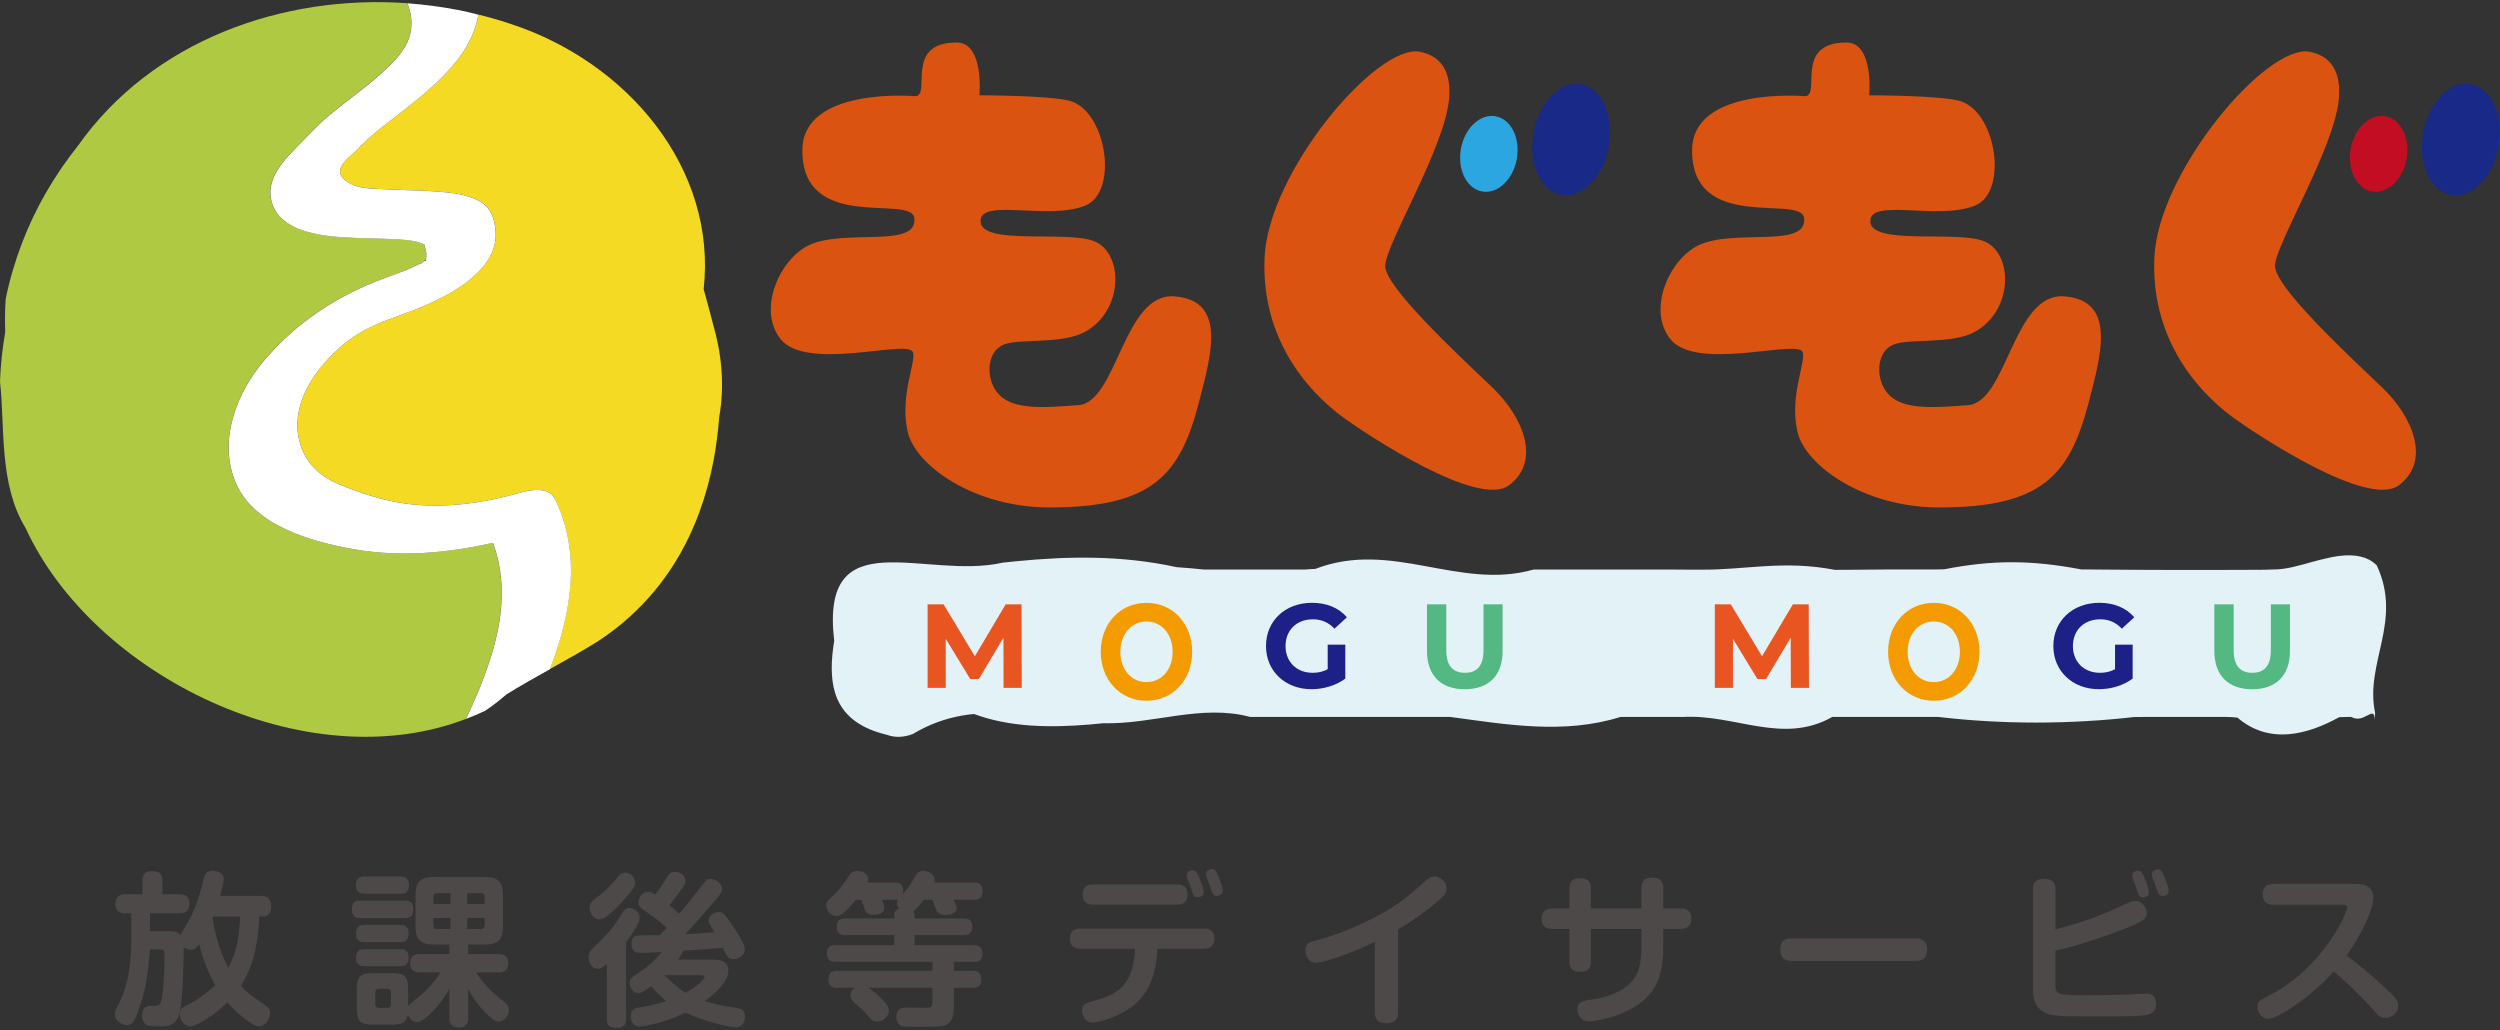 <?xml version="1.0" encoding="UTF-8"?><svg id="a" xmlns="http://www.w3.org/2000/svg" width="500" height="206" viewBox="0 0 500 206"><rect x="0" y="0" width="500" height="206" fill="#333333" stroke="none"/><path d="M182.86,19.23s-22.39-1.92-22.39,10.86c0,16.6,21.79,8.72,22.39,13.51.77,6.18-13.83,2.09-20.99,5.4-5.84,2.7-10.43,12.71-5.84,18.72,5.02,6.56,24.55.37,26.42,2.51,1.19,1.37-2.61,8.51-.94,16.01,1.54,6.95,13.43,15.25,28.37,15.25,20.67,0,26.13-6.47,29.91-21.04,2.51-9.65,5.56-20.38-4.9-21.18-10.2-.78-11.46,21.2-19.22,21.76-8.39.61-15.86,1.32-17.54-5.26-.64-2.5-.04-5.83,2.7-6.89,3.12-1.21,11.64,0,16.18-2.51,7.85-4.36,7.67-15.85,1.78-18.15-5.54-2.16-22.48.91-22.68-3.91-.19-4.82,13.67-.14,21.03-3.23,6.43-2.69,4.32-18.16-2.74-20.77-3.39-1.25-18.51-1.25-18.51-1.25,0,0,.98-10.56-4.56-10.56-10.81,0-4.76,11.03-8.48,10.73Z" fill="#db5310"/><path d="M284,10.35c-8.62-1.68-30.36,24.02-31.09,41.19-.78,18.32,11.16,28.67,16.03,32.16,4.88,3.49,26.69,17.95,32.86,13.36,6.38-4.75,3.02-13.53-3.42-19.65-8.06-7.66-21.32-20.13-21.34-24.22-.02-4.09,11.72-23.33,12.74-33.12.65-6.15-1.94-8.96-5.77-9.71Z" fill="#db5310"/><ellipse cx="297.78" cy="30.78" rx="7.64" ry="5.68" transform="translate(215.45 318.6) rotate(-79.94)" fill="#2ca6e0"/><ellipse cx="314.25" cy="27.92" rx="11.24" ry="7.66" transform="translate(231.85 332.46) rotate(-79.94)" fill="#182987"/><path d="M360.81,19.23s-22.39-1.92-22.39,10.86c0,16.6,21.79,8.72,22.39,13.51.77,6.18-13.83,2.09-20.99,5.4-5.84,2.7-10.43,12.71-5.84,18.72,5.02,6.56,24.55.37,26.42,2.51,1.19,1.37-2.61,8.51-.94,16.01,1.54,6.95,13.43,15.25,28.37,15.25,20.67,0,26.13-6.47,29.91-21.04,2.51-9.65,5.56-20.38-4.9-21.18-10.2-.78-11.46,21.2-19.22,21.76-8.39.61-15.86,1.32-17.54-5.26-.64-2.5-.04-5.83,2.7-6.89,3.12-1.21,11.64,0,16.18-2.51,7.85-4.36,7.67-15.85,1.78-18.15-5.54-2.16-22.48.91-22.68-3.91-.19-4.82,13.67-.14,21.03-3.23,6.43-2.69,4.32-18.16-2.74-20.77-3.39-1.25-18.51-1.25-18.51-1.25,0,0,.98-10.56-4.56-10.56-10.81,0-4.76,11.03-8.48,10.73Z" fill="#db5310"/><path d="M461.96,10.35c-8.62-1.68-30.36,24.02-31.09,41.19-.78,18.32,11.16,28.67,16.03,32.16,4.88,3.49,26.69,17.95,32.86,13.36,6.38-4.75,3.02-13.53-3.42-19.65-8.06-7.66-21.32-20.13-21.34-24.22-.02-4.09,11.72-23.33,12.74-33.12.65-6.15-1.94-8.96-5.77-9.71Z" fill="#db5310"/><ellipse cx="475.74" cy="30.78" rx="7.64" ry="5.68" transform="translate(362.32 493.82) rotate(-79.94)" fill="#c30d23"/><ellipse cx="492.2" cy="27.92" rx="11.24" ry="7.66" transform="translate(378.72 507.67) rotate(-79.94)" fill="#182987"/><path d="M98.55,108.55c-9.12,2.08-18.56,2.92-27.82,1.28-8.48-1.5-20.17-4.72-23.72-13.53-3.33-8.28.22-17.55,5.64-24.03,6.37-7.6,14.41-12.93,23.65-16.43,1.54-.58,3.09-1.12,4.62-1.72.21-.09.85-.35,1.09-.46.72-.31,1.42-.67,2.13-1,.08-.04.12-.05.15-.06.03-.02.04-.03.08-.06.19-.13.38-.26.56-.38.07-.23.11-.18.15-.12.06-.07.09-.09.11-.12,0-.01,0-.01,0-.03,0-.05.09-1.02.03-1.44-.04-.28-.46-1.74-.39-1.56-.13-.39-.04.01-.09-.04-.13-.12-1.32-.52-1.88-.63-2.45-.48-6.34-.48-9.31-.58-6.01-.21-17.48-.11-19.3-7.53-1.1-4.47,2.55-8.17,5.43-11.08,1.84-1.86,3.89-4.14,6.14-5.99,1.48-1.22,3-2.4,4.51-3.57.58-.45,1.16-.9,1.74-1.35.26-.2.53-.41.79-.61.02-.02.02-.01.05-.04,1.25-1.01,2.49-2.02,3.67-3.1.54-.49,1.08-1,1.6-1.52.16-.16.96-1.05.98-1.05,1.56-1.87,2.61-3.41,2.98-5.62.33-1.97,0-3.79-.67-5.54C56.54-1.13,30.46,8.09,15.57,29.18c-2.3,2.89-4.41,5.96-6.28,9.19-3.75,6.47-6.55,13.64-8.15,21.4-.15,2.16-.18,4.37-.1,6.64C.47,69.73.12,73.04,0,76.32c1.02,8.94-.26,20.53,5.1,29.25,13.65,29.69,56.21,50.45,88.07,38.22,5.17-11.02,9.79-23.46,5.38-35.23Z" fill="#afc943"/><path d="M144.28,73.84c-.24-3.18-.87-6.28-1.7-9.13-.57-2.25-1.19-4.53-1.85-6.87,2.69-24.17-15.27-45.55-38.89-53.15-2.01-.68-4.07-1.25-6.14-1.77-.5,2.89-1.73,5.7-3.66,8.33-2.08,2.84-4.67,5.35-7.35,7.62-1.61,1.36-3.27,2.66-4.93,3.95-.58.46-1.17.91-1.76,1.36-.17.13-.86.67-1.19.92-1.07.85-2.13,1.71-3.13,2.62-.46.41-.88.86-1.33,1.28-.06.06-.09.08-.13.11-.06.07-.15.18-.29.33-1.63,1.82-5.68,4.15-3.05,6.46,2.29,2.01,5.48,1.78,8.26,1.95,3.28.19,6.57.19,9.84.42,3.03.22,6.31.49,9,2,2.35,1.32,2.95,3.65,3.14,5.94.6,7.31-7.99,12.22-13.65,14.68-1.97.86-3.99,1.61-6.01,2.36-.63.23-1.26.46-1.89.69-.3.11-.91.35-1.2.46-3.19,1.33-5.71,2.72-8.44,5.13-5.48,4.84-10.44,12.38-7.64,19.98,1.3,3.55,4.04,5.88,7.48,7.32,3.75,1.57,7.86,2.93,11.86,3.65,8.19,1.46,16.75.24,24.67-2.01,1.87-.53,5.47-1.11,6.59,1.15,5.49,11.12,3.31,23.09-.93,34.2.17-.09.34-.19.5-.28,3.04-1.7,6.01-3.36,8.81-5.08,13.8-8.91,20.78-22.27,23.45-36.42.53-2.84.9-5.71,1.12-8.64.56-3.12.69-6.39.44-9.57Z" fill="#f4da22"/><path d="M110.88,99.63c-1.11-2.26-4.71-1.68-6.59-1.15-7.92,2.25-16.48,3.47-24.67,2.01-4-.71-8.11-2.08-11.86-3.65-3.43-1.44-6.17-3.77-7.48-7.32-2.8-7.6,2.16-15.14,7.64-19.98,2.73-2.41,5.25-3.8,8.44-5.13-.25.09-.26.09.41-.18-.14.06-.27.12-.41.18.29-.11.9-.35,1.2-.46.63-.23,1.26-.46,1.89-.69,2.02-.75,4.04-1.5,6.01-2.36,5.66-2.46,14.26-7.36,13.65-14.68-.19-2.29-.79-4.62-3.14-5.94-2.7-1.51-5.97-1.78-9-2-3.28-.23-6.57-.23-9.84-.42-2.77-.16-5.97.06-8.26-1.95-2.63-2.31,1.41-4.64,3.05-6.46.13-.15.22-.25.29-.33-.42.36.4-.47,0,0,.04-.03.07-.06.13-.11.46-.41.88-.86,1.33-1.28,1.01-.92,2.07-1.78,3.13-2.62-.23.18-.28.22.18-.15-.06.05-.12.1-.18.15.33-.25,1.02-.8,1.19-.92.59-.45,1.17-.91,1.76-1.36,1.66-1.3,3.32-2.59,4.93-3.95,2.68-2.27,5.27-4.78,7.35-7.62,1.93-2.63,3.15-5.45,3.66-8.33-1.35-.34-2.7-.67-4.06-.93-3.34-.65-6.73-1.09-10.13-1.34.68,1.75,1,3.57.67,5.54-.37,2.21-1.42,3.75-2.98,5.62,0,0-.04.06-.19.24.07-.08.12-.16.19-.24-.02,0-.82.89-.98,1.05-.52.52-1.05,1.02-1.6,1.52-1.19,1.08-2.42,2.1-3.67,3.1-.03.02-.02.02-.05.04.07-.06.15-.11.22-.17-.09.07-.71.56-.22.17-.26.21-.53.41-.79.61-.58.45-1.16.9-1.74,1.35-1.51,1.18-3.03,2.35-4.51,3.57-2.24,1.85-4.3,4.13-6.14,5.99-2.87,2.9-6.52,6.61-5.43,11.08,1.82,7.42,13.29,7.32,19.3,7.53,2.97.1,6.86.1,9.31.58.56.11,1.75.51,1.88.63.05.05-.04-.35.09.04.01.03.04.11.09.28-.04-.12-.07-.21-.09-.28-.06-.18.36,1.28.39,1.56.06.42-.02,1.4-.03,1.44,0,.01,0,.02,0,.03.05-.05.05-.05,0,.01,0,.02,0,.04-.01.05.07-.05.13-.09.2-.13-.03.02-.12.1-.21.18-.02.04-.03.05-.04.04-.07.06-.12.1-.17.14-.02.03-.06.07-.06.08,0-.02,0-.02.01-.04-.01,0,0,0,0-.02,0-.03.02-.06.02-.08-.19.13-.38.25-.56.38-.04.03-.05.03-.08.06.34-.12-.87.6,0,0-.04.01-.07.03-.15.06-.71.33-1.41.68-2.13,1-.24.11-.88.37-1.09.46.13-.05.25-.09.38-.14-.47.19-.52.2-.38.14-1.53.59-3.08,1.13-4.62,1.72-9.23,3.5-17.28,8.83-23.65,16.43-5.43,6.48-8.98,15.75-5.64,24.03,3.55,8.81,15.24,12.03,23.72,13.53,9.26,1.63,18.69.8,27.82-1.28,4.41,11.77-.21,24.21-5.38,35.23,1.29-.5,2.57-1.03,3.82-1.63,1.45-.97,2.88-2.07,4.29-3.3,2.88-1.77,5.8-3.41,8.68-5.02,4.24-11.1,6.42-23.07.93-34.2Z" fill="#fff"/><path d="M474.97,143.94c-.08-1.55-.59-1.33-1.41-.9-.41.21-.91.49-1.46.62-.56.13-1.18.1-1.85-.27-.72,0-1.52,0-2.4.04-6.36,3.51-13.99,5.57-20.36.09-.72-.08-1.46-.11-2.21-.13h-15.89c-.82,0-1.66,0-2.5.01-13.08,1.49-26.43,1.49-39.19-.01h-18.61c-.88,0-1.76,0-2.64,0-9.86,5.61-19.4-.56-29.78,0h-12.57c-11.37,3.55-22.82,1.5-34.03,0h-40.02c-9.8-2.62-19.33,1.5-29.44,1.26-.88.09-1.76.17-2.64.25-7.95.67-16.02.56-23.17-2.1-.8.07-1.6.18-2.41.32-3.21.57-6.5,1.68-9.84,3.69-.82.3-1.65.5-2.52.55-.86.05-1.76-.07-2.73-.42-9.8-2.35-11.51-8.73-10.82-16.02.09-.91.21-1.84.36-2.77-2.88-24.4,18.1-12.06,33.71-15.62.93-.1,1.86-.2,2.8-.29,10.28-1,20.95-1.22,32,1.2.97.07,1.88.13,2.78.21.89.08,1.78.16,2.67.26h20.24c.68-.08,1.34-.1,2.02-.13,15.35-5.91,28.7,4.37,43.66.13h27.97c.89,0,1.79.02,2.69.02.91,0,1.83.01,2.8,0,8.79.1,16.42-1.96,26.79.04.85,0,1.7,0,2.54-.01,2.53-.01,4.99-.03,7.36-.06h10.24c.61-.01,1.18-.03,1.77-.05,9.68-1.88,17.3-1.88,27.45.05h2.14c10.16.1,22.14.12,33.15.06.95,0,1.87-.01,2.84-.06,2.64.05,5.36-.79,8.03-1.53.89-.25,1.78-.48,2.65-.67,3.86-.96,6.63-.78,8.56.18.64.32,1.19.73,1.66,1.21,5.21,11.23-2.42,19.45-.35,29.43,0,.9-.03,1.42-.03,1.42Z" fill="#e2f2f7"/><path d="M200.71,137.56l-.02-10.02-4.91,8.26h-1.74l-4.89-8.04v9.81h-3.63v-16.7h3.2l6.25,10.38,6.16-10.38h3.17l.05,16.7h-3.63Z" fill="#e95520"/><path d="M220.15,130.36c0-5.63,3.87-9.79,9.14-9.79s9.14,4.14,9.14,9.79-3.89,9.79-9.14,9.79-9.14-4.17-9.14-9.79ZM234.52,130.36c0-3.6-2.24-6.06-5.22-6.06s-5.23,2.46-5.23,6.06,2.24,6.06,5.23,6.06,5.22-2.46,5.22-6.06Z" fill="#f39b00"/><path d="M265.53,128.94h3.53v6.78c-1.84,1.39-4.37,2.12-6.75,2.12-5.25,0-9.11-3.6-9.11-8.64s3.87-8.64,9.19-8.64c2.94,0,5.37,1,6.99,2.89l-2.48,2.29c-1.22-1.29-2.63-1.88-4.32-1.88-3.25,0-5.47,2.17-5.47,5.35s2.22,5.35,5.42,5.35c1.05,0,2.03-.19,3.01-.72v-4.89Z" fill="#1d2087"/><path d="M285.4,130.21v-9.35h3.86v9.21c0,3.17,1.39,4.49,3.72,4.49s3.72-1.31,3.72-4.49v-9.21h3.82v9.35c0,4.92-2.82,7.64-7.56,7.64s-7.56-2.72-7.56-7.64Z" fill="#54b883"/><path d="M358.17,137.56l-.03-10.02-4.92,8.26h-1.74l-4.89-8.04v9.81h-3.63v-16.7h3.2l6.25,10.38,6.16-10.38h3.17l.05,16.7h-3.63Z" fill="#e95520"/><path d="M377.62,130.36c0-5.63,3.87-9.79,9.14-9.79s9.14,4.14,9.14,9.79-3.89,9.79-9.14,9.79-9.14-4.17-9.14-9.79ZM391.98,130.36c0-3.6-2.24-6.06-5.22-6.06s-5.23,2.46-5.23,6.06,2.24,6.06,5.23,6.06,5.22-2.46,5.22-6.06Z" fill="#f39b00"/><path d="M423,128.94h3.53v6.78c-1.84,1.39-4.37,2.12-6.75,2.12-5.25,0-9.11-3.6-9.11-8.64s3.87-8.64,9.19-8.64c2.94,0,5.37,1,6.99,2.89l-2.48,2.29c-1.22-1.29-2.63-1.88-4.32-1.88-3.25,0-5.47,2.17-5.47,5.35s2.22,5.35,5.42,5.35c1.05,0,2.03-.19,3.01-.72v-4.89Z" fill="#1d2087"/><path d="M442.87,130.21v-9.35h3.86v9.21c0,3.17,1.39,4.49,3.72,4.49s3.72-1.31,3.72-4.49v-9.21h3.82v9.35c0,4.92-2.82,7.64-7.56,7.64s-7.56-2.72-7.56-7.64Z" fill="#54b883"/><path d="M52.41,179.21c1.65,0,1.84,1.25,1.84,2.01,0,1.41-.72,2.07-1.48,2.07h-.89c-.23,4.08-.69,9.15-3.72,13.86,1.02,1.15,1.68,1.71,4.81,3.85.82.56,1.05.96,1.05,1.65,0,1.19-.96,2.6-2.21,2.6-.46,0-.92,0-3.33-1.88-1.48-1.15-2.44-2.24-3-2.9-2.57,2.63-6.32,4.81-7.41,4.81-1.28,0-2.11-1.32-2.11-2.47,0-1.02.63-1.38,1.38-1.75,2.11-1.05,4.02-2.4,5.7-4.05-1.68-2.9-2.67-6-3.19-8.17-.59.79-1.02,1.12-1.68,1.12-.49,0-1.02-.2-1.42-.53,0,1.38-.1,9.95-.76,12.91-.59,2.8-2.37,2.93-3.95,2.93-1.22,0-2.3-.1-2.57-.2-.63-.23-1.05-1.12-1.05-1.98,0-1.91,1.15-1.91,1.91-1.91.86,0,1.48,0,1.81-.66.53-1.09.76-6.42.76-9.19v-.56c0-.76-.23-.89-.89-.89h-2.04c-.1,2.17-.53,6.55-1.55,10.01-.43,1.52-1.19,3.59-1.75,4.41-.33.53-.76.72-1.28.72-1.22,0-2.44-1.02-2.44-2.14,0-.49.16-.86.53-1.55,1.61-3.06,2.77-6.98,2.77-13.01v-5.66h-1.28c-1.25,0-1.91-.73-1.91-1.91,0-1.68,1.19-1.91,2.04-1.91h3.39v-2.83c0-1.15.63-1.78,1.84-1.78s2.14.3,2.14,1.78v2.83h3.43c.66,0,1.98.1,1.98,1.78,0,1.28-.4,2.04-1.98,2.04h-5.89v3.56h3.59c.99,0,1.81.03,2.5.79.26-.53,1.58-2.7,1.84-3.19,1.52-2.96,2.3-6,2.73-7.81.3-1.19.53-1.85,1.94-1.85,1.09,0,2.14.56,2.14,1.65,0,.73-.4,2.07-.76,3.36h8.4ZM42.62,183.3c-.07.16-.07.2-.13.33.56,3.46,1.55,6.85,3.16,9.95,1.65-3.03,2.21-6.16,2.37-10.27h-5.4Z" fill="#4c4948"/><path d="M80.94,180.1c.49,0,1.74,0,1.74,1.68,0,1.35-.49,1.84-1.74,1.84h-8.83c-.49,0-1.74,0-1.74-1.68,0-1.48.63-1.84,1.74-1.84h8.83ZM80.05,175.29c.53,0,1.75.03,1.75,1.75,0,1.61-1.02,1.71-1.75,1.71h-7.11c-.49,0-1.75,0-1.75-1.71,0-1.61,1.05-1.75,1.75-1.75h7.11ZM79.98,184.98c.49,0,1.75,0,1.75,1.71s-1.12,1.74-1.75,1.74h-7.01c-.56,0-1.78,0-1.78-1.71,0-1.55.89-1.74,1.78-1.74h7.01ZM79.98,189.82c.49,0,1.75,0,1.75,1.71s-1.22,1.71-1.84,1.71h-6.92c-.49,0-1.78,0-1.78-1.68s1.09-1.74,1.78-1.74h7.01ZM74.78,204.94c-2.8,0-3.42-.59-3.42-3.43v-3.46c0-2.8.59-3.43,3.46-3.43h3.39c2.83,0,3.42.63,3.42,3.43v3.19c.36-.53,2.57-2.21,2.96-2.57,1.32-1.25,2.57-2.63,3.56-4.18h-4.12c-.46,0-2.01,0-2.01-1.74,0-1.32.59-1.94,2.01-1.94h5.83v-1.91h-3.16c-2.31,0-3.59-.76-3.59-3.56v-6.36c0-2.83,1.28-3.59,3.59-3.59h10.34c2.4,0,3.56.89,3.56,3.59v6.36c0,2.7-1.15,3.56-3.56,3.56h-3.39v1.91h6.03c.46,0,1.98,0,1.98,1.74,0,1.35-.59,1.94-1.98,1.94h-4.45c1.55,2.44,3.59,4.28,4.35,4.87,1.81,1.38,2.21,1.71,2.21,2.7,0,.86-.79,2.24-2.11,2.24-.39,0-.89-.03-2.6-1.78-1.55-1.58-2.44-2.86-3.43-4.71v5.7c0,.56-.03,1.98-1.78,1.98-1.35,0-2.01-.49-2.01-1.98v-5.7c-1.52,2.77-4.81,6.62-6.49,6.62-.56,0-1.32-.4-1.81-1.48-.33,1.94-1.78,1.98-3.33,1.98h-3.46ZM78.21,198.55c0-.53-.3-.79-.79-.79h-1.58c-.46,0-.79.23-.79.79v2.24c0,.53.3.79.79.79h1.58c.53,0,.79-.26.79-.79v-2.24ZM90.1,180.8v-2.17h-2.63c-.43,0-.79.16-.79.79v1.38h3.43ZM90.1,183.59h-3.43v1.42c0,.53.26.79.79.79h2.63v-2.21ZM93.45,180.8h3.49v-1.38c0-.56-.26-.79-.76-.79h-2.73v2.17ZM93.45,183.59v2.21h2.73c.46,0,.76-.23.76-.79v-1.42h-3.49Z" fill="#4c4948"/><path d="M121.36,192.75c-.69.63-1.15,1.02-1.84,1.02-.95,0-1.81-1.05-1.81-2.37,0-.86.36-1.32.99-1.88,1.05-.99,3.29-3.09,4.58-5.1,1.65-2.6,1.78-2.83,2.63-2.83.79,0,2.01.73,2.01,1.98,0,1.19-1.71,3.52-2.7,4.84v15.38c0,1.12-.36,1.78-2.04,1.78-1.81,0-1.81-1.25-1.81-1.78v-11.03ZM127.03,176.55c0,.46-.03.79-1.45,2.5-.43.53-3.98,4.81-5.66,4.81-1.28,0-2.01-1.32-2.01-2.34,0-.96.2-1.09,1.94-2.4,1.68-1.29,2.7-2.5,3.72-3.79.69-.82,1.28-.82,1.55-.82.79,0,1.91.82,1.91,2.04ZM142.64,191.93c.86,0,3.03,0,3.03,2.24,0,2.6-3.59,5.2-4.71,6.03,1.42.46,3.1.95,6.16,1.35.86.13,1.88.26,1.88,1.78,0,.16,0,2.14-1.81,2.14s-7.08-1.52-10.11-2.93c-4.08,1.98-8.07,2.73-9.22,2.73-1.65,0-1.71-1.78-1.71-2.01,0-1.51,1.05-1.68,1.75-1.78,1.81-.26,3.62-.69,5.37-1.28-.49-.4-1.48-1.15-3.03-2.96-1.48,1.09-2.07,1.38-2.57,1.38-.82,0-1.75-.86-1.75-2.04,0-.79.07-.82,1.98-2.14,2.6-1.75,3.82-3.26,4.41-4.02-1.55.07-3.1.16-4.15.16-.53,0-1.88,0-1.88-1.88,0-1.32.82-1.58,1.35-1.61.33-.03,3.62-.07,4.31-.07.43-.43.92-.96,1.42-1.45-1.68-1.52-3.06-2.47-3.62-2.86-1.91-1.32-2.04-1.42-2.04-2.24,0-1.02.82-2.11,1.91-2.11.53,0,.79.17,1.42.59.76-1.02.89-1.15,1.94-2.8.92-1.45,1.12-1.78,1.98-1.78.99,0,2.17.69,2.17,1.84,0,.56-.23.89-1.12,2.07-.76,1.05-1.25,1.74-2.11,2.77.69.56,1.15.96,1.98,1.68.72-.82,2.17-2.57,3.39-4.18,2.04-2.7,2.07-2.77,2.83-2.77.99,0,2.31.79,2.31,2.01,0,.66-.36,1.12-1.15,2.04-1.19,1.42-4.91,5.67-6.22,7.01,2.11-.07,2.6-.13,5.89-.39-1.05-1.65-1.19-1.88-1.19-2.34,0-.96,1.02-1.71,2.07-1.71.49,0,.89,0,2.5,2.4,1.58,2.37,2.67,4.12,2.67,5.14,0,1.12-1.22,1.88-2.27,1.88s-1.25-.4-2.14-2.27c-2.11.2-2.77.26-7.84.59-.43.82-.79,1.32-1.15,1.78h7.08ZM132.89,195.06c2.9,2.73,3.52,3.1,4.22,3.49,1.42-.79,2.57-1.58,3.19-2.27.23-.26.59-.66.59-.86,0-.36-.39-.36-.69-.36h-7.31Z" fill="#4c4948"/><path d="M184.77,179.97c-.4.49-1.35,1.75-2.14,2.31.2.23.3.46.3.72v.69h9.78c.63,0,1.75.07,1.75,1.65,0,1.42-.82,1.68-1.75,1.68h-9.78v2.01h11.82c.53,0,1.74,0,1.74,1.65s-.99,1.68-1.74,1.68h-3.98v1.81h3.75c.66,0,1.74.07,1.74,1.68,0,1.48-.82,1.71-1.74,1.71h-3.75v3.98c0,.76,0,2.93-1.88,3.56-.72.23-1.32.26-4.15.26-4.05,0-4.22-.03-4.58-.23-.69-.43-.89-1.15-.89-1.78,0-1.85,1.42-1.85,2.34-1.85.39,0,3.06.07,3.56.07.86,0,1.32-.13,1.32-1.12v-2.9h-12.75c1.52,1.15,4.05,3.23,4.05,4.54,0,1.12-1.12,2.21-2.37,2.21-.86,0-1.19-.39-2.11-1.45-.56-.66-1.35-1.42-1.98-1.94-.76-.63-1.25-1.09-1.25-1.88,0-.26.03-.82.79-1.48h-3.43c-.46,0-1.75,0-1.75-1.61,0-1.25.49-1.78,1.75-1.78h19.04v-1.81h-19.36c-.53,0-1.75,0-1.75-1.65,0-1.48.92-1.68,1.75-1.68h11.72v-2.01h-9.78c-.46,0-1.74,0-1.74-1.65,0-1.55,1.05-1.68,1.84-1.68h9.68v-.69c0-.82.53-1.12.96-1.25-.16-.23-.4-.56-.4-1.09,0-.43.13-.63.2-.76-.3.03-.39.07-.72.07h-2.47c.43,1.22.46,1.35.46,1.65,0,1.05-1.22,1.35-2.11,1.35-.53,0-1.42-.07-1.78-.96-.13-.33-.56-1.74-.69-2.04h-1.09c-2.34,2.83-3.23,3.23-3.89,3.23-.99,0-2.07-.95-2.07-2.11,0-.69.3-.95.79-1.41,1.81-1.58,3-3.36,3.66-4.35.49-.76.89-1.12,1.71-1.12.96,0,2.27.49,2.27,1.61,0,.3-.07.49-.13.69h5.34c.79,0,2.01.1,1.71,2.27,1.02-1.09,1.55-2.01,1.91-2.6.99-1.71,1.15-1.98,2.14-1.98.89,0,2.31.53,2.31,1.78,0,.23-.03.4-.07.53h7.84c.59,0,1.78,0,1.78,1.71s-1.05,1.74-1.78,1.74h-4.02c.43.86.63,1.29.63,1.68,0,1.28-1.84,1.35-2.31,1.35-1.15,0-1.48-.49-1.68-.79-.07-.1-.43-1.05-.89-2.24h-1.68Z" fill="#4c4948"/><path d="M216.1,189.75c-.46,0-2.11,0-2.11-2.01s1.61-2.04,2.11-2.04h24.67c.43,0,2.11,0,2.11,2.01s-1.65,2.04-2.11,2.04h-9.29c-.16,2.93-.56,8.93-6.22,12.35-2.7,1.65-5.83,2.4-6.78,2.4-1.61,0-2.07-1.65-2.07-2.37,0-1.32.76-1.51,2.8-2.07,4.41-1.25,7.48-3.16,7.8-10.31h-10.9ZM235.47,176.88c.46,0,2.04,0,2.04,2.01s-1.55,2.04-2.04,2.04h-16.86c-.49,0-2.07,0-2.07-2.01s1.55-2.04,2.07-2.04h16.86ZM237.48,175.69c-.07-.2-.13-.43-.13-.66,0-.79.86-.96,1.22-.96.69,0,.92.56,1.42,1.78.43,1.05.76,2.18.76,2.54,0,1.05-1.12,1.05-1.19,1.05-.43,0-.79-.2-.99-.66-.1-.26-.46-1.45-.53-1.68-.1-.23-.49-1.22-.56-1.42ZM241.26,175.33c-.07-.2-.1-.4-.1-.53,0-.76.82-.99,1.19-.99.72,0,.89.43,1.38,1.55.26.66.82,2.14.82,2.73,0,.96-.99,1.09-1.19,1.09-.76,0-.82-.26-1.51-2.34-.13-.3-.43-1.09-.59-1.51Z" fill="#4c4948"/><path d="M279.61,202.47c0,.86-.16,2.17-2.31,2.17-1.61,0-2.34-.69-2.34-2.17v-14.1c-4.41,2.17-10.11,4.18-11.72,4.18-1.81,0-2.17-1.74-2.17-2.47,0-1.38.86-1.65,1.88-1.91,8.7-2.3,15.97-6.65,18.81-9.09l3.39-2.93c.89-.76,1.28-.86,1.71-.86,1.19,0,2.47,1.02,2.47,2.37,0,.69-.23,1.19-1.02,1.91-1.88,1.71-4.68,3.95-8.69,6.29v16.6Z" fill="#4c4948"/><path d="M328.27,177.6c0-.96.3-2.07,2.17-2.07,1.42,0,2.21.56,2.21,2.07v4.08h3.46c.43,0,2.17,0,2.17,2.04,0,1.55-.95,2.07-2.17,2.07h-3.46v3.85c0,4.68-.96,9.62-7.31,12.58-3.29,1.55-6.55,2.04-7.57,2.04-2.14,0-2.27-2.04-2.27-2.4,0-1.52.92-1.68,3.39-2.04,3.72-.56,7.28-2.3,8.56-5.2.82-1.81.82-4.68.82-5.07v-3.75h-10.08v6.52c0,1.41-.69,2.04-2.14,2.04-1.12,0-2.17-.33-2.17-2.04v-6.52h-3.39c-.43,0-2.17,0-2.17-2.04,0-1.58,1.02-2.07,2.17-2.07h3.39v-4.02c0-.86.23-2.04,2.14-2.04,1.45,0,2.17.59,2.17,2.04v4.02h10.08v-4.08Z" fill="#4c4948"/><path d="M358.48,192.19c-.72,0-2.44,0-2.44-2.24s1.48-2.27,2.44-2.27h24.5c.69,0,2.44,0,2.44,2.24s-1.55,2.27-2.44,2.27h-24.5Z" fill="#4c4948"/><path d="M411.09,196.7c0,2.27.23,2.34,5.86,2.34,2.87,0,6.29-.03,8.6-.13.59-.03,3.1-.2,3.62-.2s2.04,0,2.04,2.07c0,1.88-1.38,2.24-3.23,2.37-1.98.17-8.3.13-10.8.13-1.65,0-4.84,0-6.29-.2-3.46-.46-4.31-2.7-4.31-5.17v-20.09c0-1.02.26-2.04,2.24-2.04,1.65,0,2.27.66,2.27,2.04v8.04c4.38-1.09,8.69-2.57,12.78-4.48,1.94-.92,2.54-1.19,3.33-1.19,1.09,0,2.14,1.22,2.14,2.44,0,.82-.3,1.45-3.36,2.7-1.58.66-4.54,1.78-7.74,2.8-3.82,1.25-5.9,1.71-7.15,1.98v6.59ZM426.57,175.79c-.1-.23-.13-.49-.13-.72,0-.76.82-.92,1.19-.92.63,0,.89.43,1.38,1.61.33.79.79,2.24.79,2.7,0,1.05-1.12,1.05-1.19,1.05-.3,0-.72-.1-.95-.69-.2-.46-.4-1.22-.56-1.68-.1-.26-.36-.92-.53-1.35ZM430.45,175.43c-.03-.2-.1-.4-.1-.59,0-.76.82-.96,1.19-.96.69,0,.89.46,1.38,1.61.56,1.28.82,2.24.82,2.67,0,.96-.99,1.05-1.19,1.05-.76,0-.86-.3-1.55-2.34-.07-.23-.49-1.19-.56-1.45Z" fill="#4c4948"/><path d="M454.71,180.96c-.69,0-2.17-.16-2.17-2.07,0-1.55.92-2.11,2.17-2.11h16.37c1.52,0,3.59.26,3.59,2.83,0,2.3-2.5,7.57-5.37,11.49,1.84,1.38,4.31,3.26,8.23,6.92,1.81,1.68,2.11,2.24,2.11,3.09,0,1.38-1.25,2.47-2.54,2.47-1.05,0-1.48-.49-2.63-1.81-2.6-2.96-6.29-6.32-7.74-7.48-4.64,5.23-11.2,9.48-13.14,9.48-1.12,0-2.11-1.15-2.11-2.44,0-1.02.33-1.19,2.67-2.4,10.21-5.34,15.25-16.04,15.25-17.45,0-.49-.36-.53-.92-.53h-13.77Z" fill="#4c4948"/></svg>